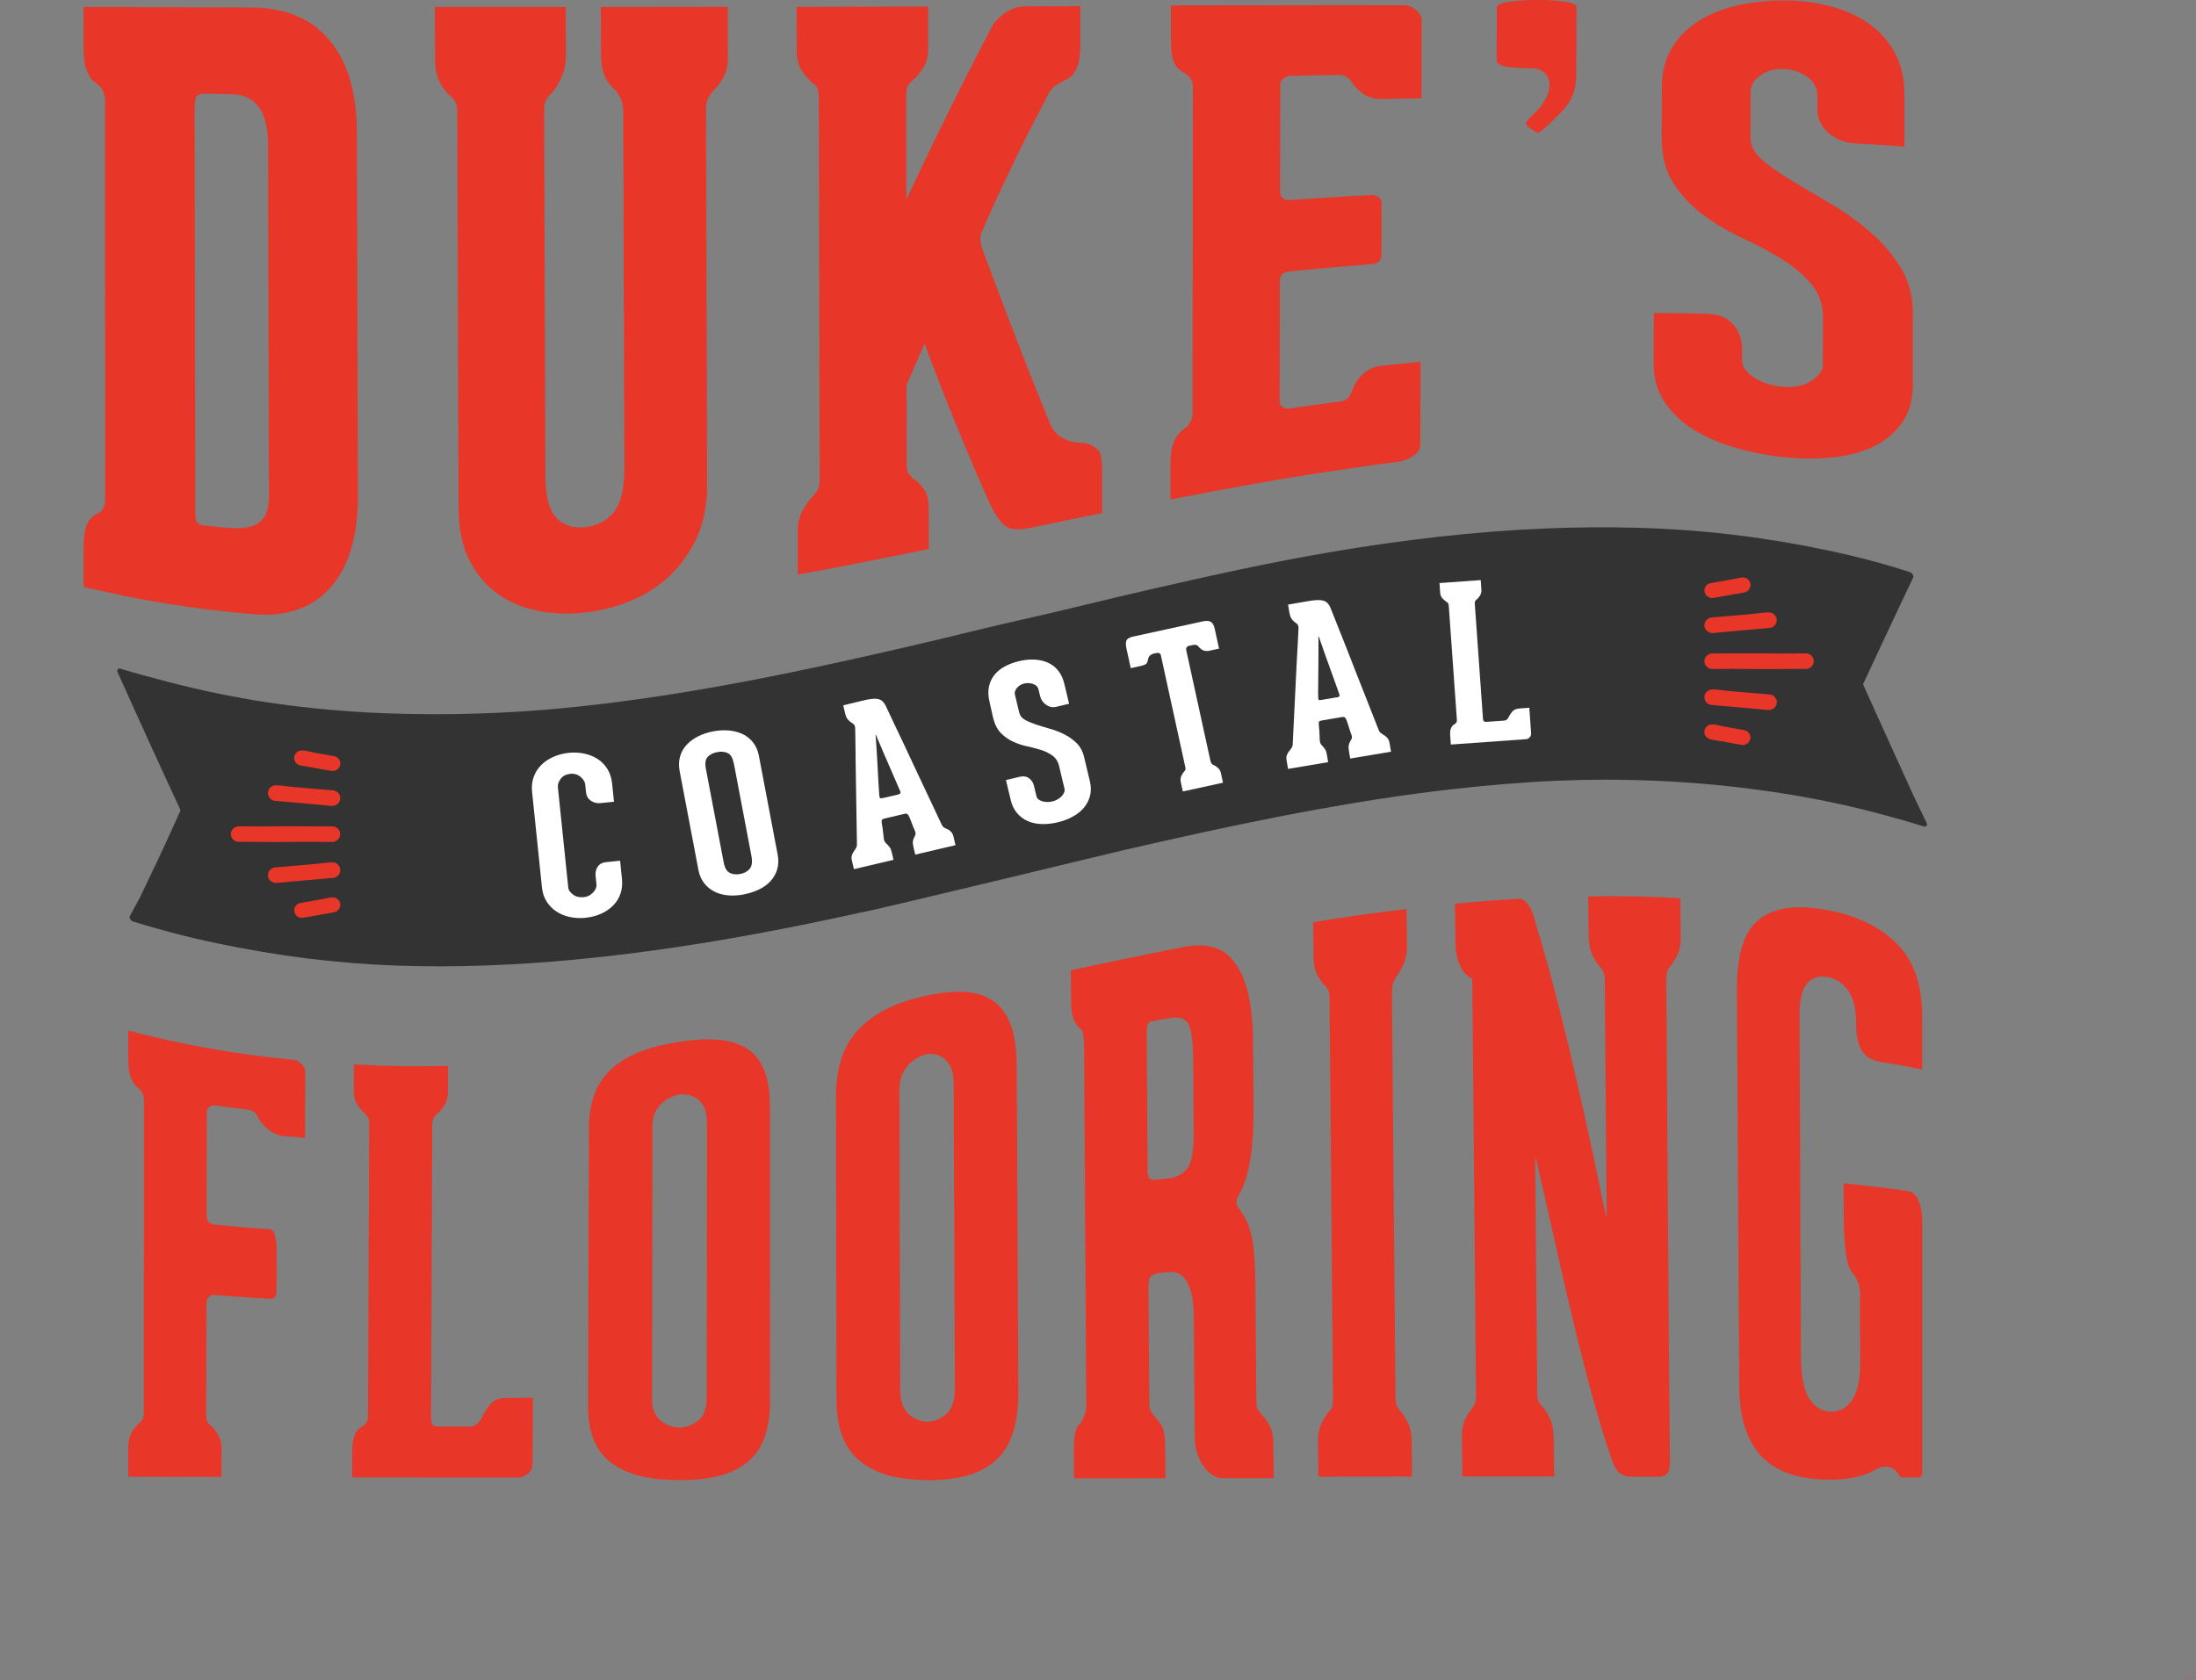 <?xml version="1.0" encoding="UTF-8"?><svg id="b" xmlns="http://www.w3.org/2000/svg" viewBox="0 0 445.09 340.59"><rect x="0" y="0" width="445.09" height="340.59" fill="#808080" stroke="none"/><defs><style>.d{fill:#fff;}.e{fill:#e83628;}.f{fill:#333;}.g{fill:#d83c33;}</style></defs><g id="c"><g><path class="e" d="M3.41,310.72c.83,7.47,1.53,14.95,2.06,22.44h0c-.53-7.49-1.23-14.97-2.06-22.44Z"/><path class="e" d="M1.07,292.07c-.34-2.48-.7-4.97-1.07-7.45,.37,2.48,.72,4.96,1.07,7.45Z"/><path class="e" d="M2.98,306.99c-.29-2.49-.6-4.98-.92-7.46,.32,2.49,.63,4.98,.92,7.46Z"/><path class="g" d="M444.82,340.04c-.54,0-1.12,.2-1.71,.55,.64-.29,1.3-.47,1.99-.51-.09-.01-.18-.04-.27-.04h0Z"/></g><g><g><path class="f" d="M389.93,167.55c-3.23-1.02-7.2-2.1-7.66-2.22-3.06-.84-6.12-1.6-9.18-2.28-6.06-1.32-12.11-2.36-18.15-3.12-13.24-1.7-26.43-2.21-39.48-1.65-7.11,.31-14.21,.93-21.29,1.73-9.15,1.04-18.31,2.46-27.47,4.13-5.27,.96-10.53,2-15.8,3.09-9.14,1.89-23.26,5.12-23.26,5.14,0-.04-49.82,12.08-53.5,12.69-13.77,3.04-27.57,5.67-41.41,7.58-5.34,.73-10.69,1.37-16.05,1.88-12.08,1.15-24.2,1.66-36.36,1.23-6.09-.22-12.19-.72-18.31-1.48-6.05-.76-12.12-1.8-18.2-3.08-3.06-.64-6.12-1.36-9.18-2.17-.46-.12-4.43-1.2-7.66-2.21-.49-.15-.84-.74-.65-1.09,.92-1.7,2-3.69,2.07-3.84,.26-.54,.52-1.09,.78-1.63,2.03-4.22,4.05-8.48,6.01-12.83,.26-.58,.52-1.16,.78-1.74,.19-.41,.37-.82,.56-1.24,.06-.14,.08-.18,0-.35-.87-1.87-1.74-3.75-2.61-5.64-1.31-2.84-2.61-5.69-3.92-8.55-.77-1.69-4.1-9.03-6.15-13.62-.22-.5,.1-.87,.6-.71,2.98,.91,6.54,1.86,6.99,1.97,1.69,.46,3.38,.9,5.06,1.31,3.38,.84,6.76,1.59,10.13,2.24,3.06,.58,6.11,1.1,9.17,1.53,7.2,1.02,14.39,1.65,21.55,1.95,3.36,.14,6.72,.21,10.07,.22,8.63,.02,17.25-.35,25.84-1.15,5.52-.51,11.06-1.18,16.59-1.96,12.23-1.72,24.4-4.04,36.53-6.64,7.78-1.67,15.54-3.44,23.26-5.27,5.96-1.41,11.92-2.91,17.88-4.24,8.3-1.85,16.75-4.02,24.99-5.9,12.4-2.84,24.74-5.59,37.15-7.7,14.62-2.49,29.28-4.22,44.01-4.81,5.98-.24,11.97-.29,17.97-.13,8.34,.23,16.7,.9,25.1,2.14,6.06,.89,12.16,2.02,18.28,3.47,1.69,.4,3.37,.83,5.06,1.28,.45,.12,4.01,1.12,6.99,2.09,.5,.16,.87,.75,.7,1.12-1.64,3.42-4.28,9.06-4.9,10.37-1.04,2.21-2.08,4.44-3.12,6.67-.69,1.48-1.39,2.97-2.08,4.46-.06,.14-.04,.19,.04,.36,.24,.52,.47,1.04,.71,1.56,.33,.73,.66,1.47,.99,2.2,2.47,5.52,5.01,11.07,7.56,16.66,.33,.72,.65,1.45,.98,2.17,.09,.2,1.41,2.92,2.54,5.29,.23,.49-.06,.87-.55,.72,0,0,0,0,0,0Z"/><g><path class="d" d="M118.72,186.06c-1.11,.12-2.18,.06-3.2-.15-1.02-.22-1.94-.59-2.73-1.11-.8-.52-1.46-1.19-1.99-2.02-.53-.83-.85-1.79-.96-2.9l-2-19.38c-.11-1.11,0-2.12,.35-3.04,.34-.92,.85-1.71,1.53-2.39,.67-.67,1.49-1.22,2.45-1.64,.96-.42,1.99-.69,3.1-.81,1.11-.11,2.17-.06,3.18,.16,1.01,.22,1.91,.59,2.71,1.11,.8,.52,1.45,1.2,1.96,2.03,.51,.83,.82,1.8,.94,2.9l.38,3.71-2.7,.28c-.75,.08-1.41-.08-1.99-.48-.57-.4-.89-.94-.97-1.64l-.17-1.66c-.06-.55-.38-1.07-.96-1.55-.58-.48-1.28-.69-2.09-.6-.84,.09-1.48,.42-1.92,1.01-.44,.59-.63,1.16-.57,1.71l2.11,20.39c.05,.47,.37,.92,.96,1.36,.59,.44,1.31,.62,2.15,.53,.42-.04,.8-.16,1.13-.34,.33-.18,.61-.4,.84-.66s.4-.53,.51-.8c.11-.28,.15-.55,.12-.81l-.18-1.75c-.07-.67,.07-1.27,.43-1.81,.35-.54,.92-.85,1.7-.93l2.84-.29,.38,3.71c.11,1.11,0,2.12-.32,3.03-.33,.92-.83,1.71-1.51,2.38-.68,.67-1.48,1.22-2.43,1.64-.94,.42-1.97,.69-3.08,.8Z"/><path class="d" d="M150.81,181.32c-1.1,.21-2.15,.28-3.17,.2-1.01-.08-1.94-.32-2.77-.73-.83-.41-1.54-.98-2.13-1.72-.59-.74-.98-1.65-1.19-2.75l-3.8-20.01c-.21-1.09-.17-2.09,.1-2.99,.27-.9,.72-1.69,1.35-2.36,.63-.67,1.39-1.23,2.31-1.69,.91-.45,1.92-.79,3.02-1,1.1-.21,2.16-.27,3.19-.18,1.03,.09,1.96,.33,2.79,.72,.83,.4,1.53,.96,2.12,1.7,.59,.74,.98,1.65,1.19,2.74l3.8,20.01c.21,1.09,.17,2.09-.1,2.99-.27,.9-.72,1.69-1.35,2.38-.62,.68-1.4,1.25-2.33,1.69-.93,.45-1.94,.77-3.04,.98Zm-2.09-26.54c-.21-1.12-.62-1.83-1.23-2.11-.61-.29-1.33-.35-2.16-.19-.8,.15-1.43,.47-1.89,.96-.46,.49-.58,1.29-.37,2.42l3.61,18.97c.21,1.12,.63,1.83,1.24,2.13,.61,.3,1.32,.37,2.12,.22,.83-.16,1.47-.51,1.92-1.06,.45-.55,.56-1.4,.35-2.55l-3.57-18.8Z"/><path class="d" d="M191.8,167.99c.27,.09,.55,.26,.85,.52,.29,.26,.5,.63,.61,1.12l.4,1.71-8.16,1.92-.36-1.54c-.11-.48-.15-.87-.11-1.15,.04-.28,.11-.51,.21-.7,.1-.19,.18-.37,.26-.56,.08-.18,.09-.4,.03-.66-.33-.73-.58-1.35-.76-1.85-.18-.5-.33-.89-.46-1.17-.13-.29-.26-.48-.39-.58-.13-.1-.3-.13-.51-.08l-.35,.08-3.7,.87c-.26,.06-.45,.14-.55,.22-.1,.08-.14,.26-.11,.52,0,.15,.04,.41,.11,.78,.07,.37,.13,.77,.16,1.18,.05,.47,.11,.98,.18,1.54,.07,.31,.18,.54,.32,.67,.14,.13,.28,.27,.42,.42,.14,.15,.29,.32,.45,.53,.16,.2,.29,.53,.4,.99l.36,1.54-8.03,1.89-.4-1.71c-.1-.43-.11-.78-.02-1.06,.09-.28,.2-.52,.34-.73,.14-.21,.28-.43,.43-.64,.15-.22,.24-.46,.27-.74l-.19-11.86c-.04-1.46-.06-2.91-.07-4.33,0-1.43-.02-2.7-.04-3.82s-.03-2.04-.04-2.74c-.01-.7-.02-1.07-.03-1.1l-.05-.21c-.05-.23-.16-.4-.33-.51-.17-.11-.35-.24-.56-.39-.21-.15-.41-.35-.61-.6s-.37-.66-.5-1.23l-.36-1.54c1.56-.37,2.83-.67,3.81-.92,.98-.25,1.78-.38,2.39-.41,.61-.02,1.09,.07,1.44,.27,.34,.21,.65,.56,.93,1.07,.06,.11,.26,.53,.6,1.28,.35,.75,.79,1.69,1.34,2.84,.55,1.15,1.17,2.45,1.85,3.89,.68,1.45,1.37,2.92,2.06,4.41,1.63,3.49,3.49,7.44,5.58,11.85,.11,.21,.24,.37,.39,.47,.15,.1,.31,.19,.48,.27Zm-9.69-6.96c.38-.09,.51-.28,.37-.58l-2.45-5.65c-.32-.71-.63-1.4-.91-2.08-.29-.69-.55-1.3-.78-1.85-.24-.54-.43-.99-.57-1.33-.14-.34-.22-.53-.22-.56l-.09,.02s.03,.33,.07,.91c.04,.58,.09,1.31,.15,2.2,.05,.89,.11,1.86,.17,2.91,.06,1.05,.12,2.04,.16,2.96,.05,.92,.09,1.71,.14,2.36,.04,.65,.08,1.02,.1,1.11,.02,.21,.07,.33,.16,.37,.09,.04,.29,.02,.62-.05l1.46-.34,1.63-.38Z"/><path class="d" d="M206.62,144.57c.14,.57,.52,1.03,1.14,1.37,.63,.35,1.38,.66,2.25,.95,.88,.29,1.83,.58,2.86,.87,1.03,.3,2.01,.68,2.93,1.15,.92,.47,1.74,1.07,2.45,1.78,.71,.72,1.21,1.64,1.48,2.78l1.17,4.91c.26,1.08,.26,2.08,.02,3-.25,.92-.68,1.73-1.28,2.43-.61,.7-1.37,1.3-2.28,1.78-.91,.49-1.91,.86-2.99,1.12-1.09,.26-2.15,.38-3.18,.35-1.03-.02-1.97-.21-2.81-.57-.85-.35-1.58-.89-2.2-1.6-.62-.71-1.06-1.6-1.32-2.69l-.97-4.06,2.73-.65c.79-.19,1.44-.1,1.95,.28,.51,.38,.84,.89,1,1.54l.51,2.13c.11,.46,.49,.79,1.14,.99,.65,.2,1.36,.22,2.13,.03,.38-.09,.74-.24,1.06-.43,.33-.2,.6-.42,.82-.67,.22-.25,.38-.5,.47-.74,.1-.25,.12-.47,.07-.67l-1.1-4.61c-.22-.94-.67-1.65-1.33-2.14-.66-.49-1.44-.88-2.33-1.16-.89-.28-1.84-.53-2.83-.74-1-.21-1.96-.53-2.88-.96-.92-.43-1.75-1.01-2.47-1.76s-1.24-1.79-1.56-3.13l-.71-3.17c-.27-1.14-.31-2.16-.12-3.06,.19-.9,.56-1.7,1.11-2.39,.55-.69,1.25-1.26,2.1-1.72,.85-.46,1.82-.82,2.91-1.08,1.09-.26,2.13-.36,3.12-.31,.99,.05,1.89,.26,2.71,.62,.82,.36,1.51,.9,2.09,1.62,.58,.72,.99,1.62,1.25,2.7l.96,4.01-2.6,.62c-.74,.18-1.42,.04-2.06-.41-.64-.45-1.03-1.02-1.2-1.7l-.32-1.32c-.14-.6-.52-1-1.12-1.2-.61-.2-1.2-.23-1.79-.09-.62,.15-1.11,.45-1.49,.9-.37,.45-.51,.89-.41,1.32l.9,3.76Z"/><path class="d" d="M245.41,126.06c.37,.22,.64,.7,.8,1.44l.41,1.89,.46,2.1-1.95,.43c-.86,.19-1.58-.07-2.17-.79-.21-.25-.42-.39-.64-.4-.22-.01-.4,0-.55,.03l-.84,.18c-.18,.04-.32,.14-.42,.29-.1,.16-.13,.35-.08,.58l4.92,22.51c.09,.28,.19,.47,.29,.57,.1,.1,.23,.18,.4,.23,.27,.12,.56,.31,.85,.58,.29,.27,.49,.64,.59,1.13l.4,1.84-8.14,1.78-.4-1.84c-.11-.48-.08-.91,.09-1.28,.17-.37,.35-.66,.55-.88,.13-.12,.22-.24,.27-.37,.05-.13,.04-.34-.02-.62l-4.94-22.6c-.05-.23-.16-.38-.33-.44-.17-.07-.33-.09-.48-.05l-.75,.16c-.12,.03-.29,.12-.52,.27-.23,.16-.38,.36-.45,.61-.09,.44-.19,.78-.31,1.01-.12,.24-.55,.43-1.28,.6l-1.99,.43-.51-2.36-.37-1.67c-.14-.66-.14-1.17,0-1.55,.15-.38,.61-.65,1.37-.82l14.12-3.08c.71-.15,1.25-.12,1.62,.1Z"/><path class="d" d="M280.29,148.92c.26,.11,.53,.3,.81,.58,.28,.28,.46,.67,.54,1.16l.29,1.73-8.27,1.39-.26-1.56c-.08-.49-.09-.87-.03-1.15,.06-.28,.15-.51,.25-.69,.11-.18,.21-.36,.3-.54s.12-.4,.07-.66c-.28-.75-.49-1.39-.64-1.9-.15-.51-.28-.91-.39-1.2-.11-.29-.23-.5-.35-.61-.13-.11-.3-.15-.5-.12l-.36,.06-3.75,.63c-.27,.05-.46,.11-.57,.19-.11,.08-.16,.25-.14,.51,0,.15,.02,.41,.06,.79,.05,.38,.08,.77,.08,1.19,.02,.47,.04,.99,.08,1.54,.05,.32,.15,.55,.28,.69,.13,.14,.26,.29,.4,.44,.13,.16,.27,.34,.41,.55,.14,.21,.25,.55,.33,1.01l.26,1.56-8.13,1.37-.29-1.73c-.07-.43-.06-.78,.05-1.06,.11-.27,.24-.51,.39-.71,.15-.2,.31-.41,.47-.61,.16-.2,.27-.45,.32-.72l.58-11.85c.06-1.46,.13-2.91,.21-4.33,.08-1.42,.15-2.7,.21-3.82,.06-1.12,.1-2.03,.14-2.74,.04-.7,.05-1.07,.05-1.1l-.04-.22c-.04-.23-.14-.41-.3-.53-.16-.12-.33-.26-.53-.42-.2-.16-.38-.37-.57-.64-.18-.27-.32-.69-.42-1.27l-.26-1.56c1.58-.26,2.87-.49,3.86-.67,.99-.18,1.8-.26,2.42-.25,.61,.02,1.09,.14,1.42,.36,.33,.23,.61,.6,.86,1.12,.05,.11,.22,.55,.52,1.31,.3,.77,.68,1.74,1.16,2.92,.47,1.18,1,2.52,1.59,4,.59,1.49,1.18,3,1.77,4.53,1.4,3.59,3,7.66,4.8,12.19,.1,.22,.22,.39,.36,.5s.3,.21,.46,.3Zm-9.22-7.57c.39-.07,.52-.25,.41-.56l-2.08-5.79c-.27-.73-.53-1.44-.77-2.14-.24-.7-.46-1.33-.66-1.89-.2-.56-.36-1.01-.48-1.36-.12-.35-.18-.54-.19-.57h-.09s0,.35,.02,.93c0,.58,0,1.31,0,2.2,0,.89,0,1.86-.02,2.92,0,1.05-.02,2.04-.03,2.96-.01,.92-.02,1.71-.02,2.36,0,.65,.01,1.02,.02,1.11,0,.21,.05,.33,.13,.38,.08,.04,.29,.04,.62-.02l1.47-.25,1.65-.28Z"/><path class="d" d="M309.96,143.47l.37,5.16c.02,.35-.08,.64-.3,.86s-.46,.34-.7,.36l-15.27,1.09-.13-1.84c-.05-.64,.01-1.14,.17-1.49,.16-.35,.38-.61,.67-.77,.15-.07,.27-.18,.38-.33,.11-.16,.16-.33,.14-.54l-1.65-23.16c-.02-.26-.08-.45-.18-.56-.1-.11-.21-.21-.34-.28-.25-.16-.51-.39-.78-.69s-.41-.7-.45-1.2l-.13-1.88,8.36-.6,.13,1.88c.04,.5-.06,.91-.27,1.25-.22,.34-.44,.6-.67,.8-.15,.1-.25,.21-.32,.33-.07,.12-.09,.33-.07,.62l1.66,23.29c.03,.41,.25,.6,.68,.57l3.57-.25c.42-.03,.72-.24,.91-.64,.13-.3,.36-.67,.69-1.1,.33-.43,.83-.67,1.49-.72l2.03-.15Z"/></g></g><path class="e" d="M347.01,121.24c-.74,0-1.39-.52-1.53-1.25-.02-.09-.03-.19-.03-.28,0-.73,.55-1.37,1.31-1.5,.38-.07,.72-.13,.97-.17,1.51-.25,2.92-.52,3.3-.59,.65-.13,1.29-.25,1.94-.37,.09-.02,.19-.02,.28-.02,.74,0,1.39,.53,1.53,1.26,.02,.09,.03,.19,.03,.28,0,.73-.55,1.38-1.32,1.52-.12,.02-.24,.04-.36,.06-1.63,.29-3.27,.59-4.91,.87-.3,.05-.61,.11-.92,.16-.1,.02-.19,.03-.28,.03h0Zm-1.56,5.51c0-.8,.62-1.49,1.46-1.57,.32-.03,.64-.06,.95-.08,.11-.01,3.26-.29,4.4-.38,1.57-.12,3.05-.27,3.44-.31,.93-.1,1.87-.26,2.8-.26s1.61,.7,1.61,1.59c0,.79-.6,1.48-1.42,1.56-.37,.03-.74,.07-1.11,.1-1.7,.15-3.41,.3-5.11,.45-1.74,.14-3.47,.32-5.21,.48-.95,.09-1.81-.62-1.81-1.57Zm13.89,8.89c-.16,0-3.69-.01-4.06-.01-1.88,0-3.76-.06-5.64-.02-.84,.02-1.69,.02-2.53,.02-.91,0-1.66-.7-1.66-1.58s.75-1.58,1.66-1.58h.95c1.86,0,3.73-.02,5.59-.02,1.32,0,2.64,0,3.95,0,1.92,0,3.83,.07,5.75,.02,.88-.02,1.76-.02,2.64-.02s1.63,.71,1.63,1.58-.7,1.58-1.59,1.58h-1.11c-1.86,0-3.73,.02-5.59,.02h0Zm-6.39,15.36c-.3-.06-.61-.11-.92-.16-1.64-.28-3.27-.57-4.91-.87-.12-.02-.24-.04-.36-.06-.77-.14-1.32-.79-1.32-1.52,0-.87,.72-1.54,1.55-1.54,.74,0,1.48,.24,2.22,.39,.37,.08,1.79,.34,3.3,.59,.24,.04,.58,.1,.96,.17,.76,.13,1.31,.78,1.31,1.5,0,.97-.9,1.67-1.84,1.5h0Zm5.36-7.06c-1.74-.16-3.47-.34-5.21-.48-1.7-.14-3.41-.29-5.11-.45l-1.11-.1c-.83-.08-1.42-.77-1.42-1.56,0-.89,.74-1.59,1.62-1.59,.93,0,1.87,.16,2.8,.26,.39,.04,1.87,.19,3.44,.31,1.14,.09,4.29,.37,4.4,.38,.32,.03,.64,.06,.95,.08,.84,.08,1.46,.77,1.46,1.57,0,.95-.85,1.66-1.81,1.57h0Z"/><path class="e" d="M55.08,170.69c-1.86,0-3.73-.02-5.59-.02h-1.11c-.89,0-1.59-.72-1.59-1.58s.73-1.58,1.63-1.58,1.76,0,2.64,.02c1.57,.04,3.14-.02,4.71-.02,1.67,0,3.33,0,4.99,0,1.86,0,3.73,.02,5.59,.02h.95c.91,0,1.66,.7,1.66,1.58s-.75,1.58-1.66,1.58c-.84,0-1.69,0-2.53-.02-1.88-.04-3.76,.02-5.64,.02-.37,0-3.9,.01-4.06,.01h0Zm12.08-7.31c-1.74-.16-3.47-.34-5.21-.48-1.7-.14-3.41-.29-5.11-.45-.37-.03-.74-.07-1.11-.1-.83-.08-1.42-.77-1.42-1.56,0-.89,.73-1.59,1.61-1.59,.93,0,1.87,.16,2.8,.26,.39,.04,1.87,.19,3.44,.31,1.13,.09,4.28,.37,4.4,.38,.32,.03,.63,.05,.95,.08,.84,.08,1.46,.77,1.46,1.57,0,.95-.85,1.66-1.81,1.57h0Zm-11.05,15.61c-.96,.09-1.81-.62-1.81-1.57,0-.8,.62-1.49,1.46-1.57,.32-.03,.63-.06,.95-.08,.11-.01,3.26-.29,4.4-.38,1.57-.12,3.05-.27,3.44-.31,.93-.1,1.87-.26,2.8-.26s1.62,.7,1.62,1.59c0,.79-.6,1.49-1.42,1.56l-1.11,.1c-1.7,.15-3.41,.3-5.11,.45-1.74,.14-3.48,.32-5.21,.48h0Zm11.02-22.71c-.3-.06-.61-.11-.92-.16-1.64-.28-3.27-.57-4.91-.87-.12-.02-.24-.04-.36-.06-.77-.14-1.32-.78-1.32-1.52,0-.87,.72-1.54,1.55-1.54,.74,0,1.48,.24,2.22,.39,.37,.08,1.79,.34,3.3,.59,.24,.04,.58,.1,.97,.17,.77,.13,1.31,.78,1.31,1.5,0,.97-.9,1.67-1.84,1.5h0Zm-5.94,29.8c-.74,0-1.39-.52-1.53-1.25-.02-.09-.03-.19-.03-.28,0-.73,.54-1.37,1.31-1.5,.38-.07,.72-.13,.96-.17,1.51-.25,2.93-.52,3.3-.59,.65-.13,1.29-.25,1.94-.37,.09-.02,.19-.02,.28-.02,.74,0,1.38,.53,1.52,1.26,.02,.09,.03,.19,.03,.28,0,.73-.55,1.38-1.32,1.52-.12,.02-.24,.04-.36,.06-1.63,.29-3.27,.59-4.91,.87-.31,.05-.61,.11-.92,.16-.1,.02-.19,.03-.28,.03h0Z"/></g><g><path class="e" d="M50.71,1.52c6.83,.02,12.14,2.02,15.91,6.43,3.78,4.41,5.68,10.61,5.71,18.94,.08,24.5,.15,49,.22,73.5,.03,8.31-1.84,14.48-5.6,18.73-3.76,4.26-9.08,6.01-15.95,5.37-11.34-.96-23-2.82-34.05-5.52v-8.08c0-2.06,.24-3.64,.73-4.68,.49-1.03,1.22-1.7,2.05-2.06,1.04-.44,1.59-1.48,1.59-2.92-.01-26.89-.02-53.79-.03-80.68,0-1.65-.57-2.85-1.71-3.6-1.76-1.18-2.63-3.53-2.63-6.85V1.41c11.25,.05,22.5,.09,33.76,.11Zm3.62,28.08c0-3.69-.65-6.31-1.93-7.96-1.27-1.64-3.01-2.47-5.2-2.53-2.37-.06-3.55-.09-5.92-.15-.97,.08-1.51,.43-1.64,1.06-.13,.63-.19,1.27-.19,1.91,.05,27.4,.09,54.8,.14,82.21,0,.53,.07,1.01,.2,1.44,.13,.44,.55,.74,1.26,.92,2.11,.23,3.17,.33,5.29,.52,2.82,.25,4.89-.13,6.2-1.11,1.32-.98,1.97-2.71,1.97-5.24-.06-23.69-.11-47.38-.17-71.07Z"/><path class="e" d="M147.5,1.38c.01,4,.02,6.08,.03,10.35,0,1.68-.34,3.09-1.04,4.22-.7,1.13-1.39,2.01-2.09,2.64-.35,.42-.63,.84-.85,1.25-.22,.42-.37,1.09-.45,2.03,.07,25.51,.14,51.01,.22,76.52,.01,3.97-.68,7.45-2.06,10.5-1.39,3.05-3.21,5.63-5.48,7.79-2.26,2.16-4.88,3.84-7.84,5.08-2.97,1.24-6.07,2.04-9.3,2.41-3.23,.37-6.39,.27-9.45-.31-3.07-.58-5.81-1.7-8.22-3.4-2.41-1.7-4.35-3.96-5.81-6.83-1.46-2.87-2.19-6.35-2.21-10.5-.09-26.77-.18-53.55-.27-80.32,0-.98-.14-1.71-.4-2.2-.26-.48-.62-.89-1.05-1.21-.7-.53-1.38-1.42-2.05-2.64-.66-1.22-1-2.82-1-4.78-.02-4.39-.02-6.52-.04-10.57,10.61,0,15.92,0,26.53,0,.02,3.76,.02,5.71,.04,9.73,0,1.73-.34,3.33-1.03,4.8-.7,1.47-1.39,2.53-2.09,3.18-.44,.43-.76,.86-.98,1.29-.22,.43-.32,1.13-.32,2.1,.08,24.59,.16,49.18,.25,73.77,.01,4.3,.75,7.17,2.2,8.69,1.45,1.52,3.4,2.15,5.85,1.9,2.45-.25,4.39-1.27,5.83-3.06,1.44-1.79,2.15-4.75,2.13-8.99-.08-24.13-.15-48.26-.23-72.4,0-.96-.2-1.83-.6-2.61-.4-.78-.82-1.43-1.25-1.79-.63-.52-1.32-1.34-1.85-2.47-.53-1.13-.8-2.67-.8-4.59-.01-3.94-.02-5.85-.04-9.54,10.3,0,15.44-.01,25.74-.03Z"/><path class="e" d="M220.23,89.91c.96,.28,1.72,.7,2.29,1.27,.57,.56,.85,1.87,.85,3.88,0,3.67,0,5.47,0,8.96-1.67,.34-2.51,.51-4.18,.85-3.55,.73-5.33,1.1-8.88,1.84-.57,.12-.86,.18-1.44,.3-2.18,.45-3.79,.39-4.83-.22-1.04-.6-2.18-2.12-3.4-4.66-4.79-10.63-9.15-21.53-13.25-32.44-1.46,3.32-2.19,4.99-3.65,8.32,.01,6.54,.01,9.77,.02,16.02,0,.97,.13,1.63,.4,1.97,.26,.34,.57,.67,.92,.99,.7,.45,1.4,1.14,2.1,2.05,.7,.91,1.05,2.16,1.05,3.73,0,3.49,0,5.2,.01,8.52-.37,.07-.55,.11-.91,.19-10.24,2.09-15.36,3.12-25.61,5.01,0-2.89-.01-4.38-.02-7.41,0-.57,0-.86,0-1.44,0-1.64,.34-3.06,1.04-4.26,.69-1.2,1.39-2.16,2.09-2.86,.43-.47,.76-.92,.98-1.35,.22-.43,.32-1.15,.32-2.15,0-1.98,0-2.99-.01-5.01-.05-23.99-.1-47.97-.16-71.96,0-1.1-.11-1.85-.33-2.24-.22-.39-.55-.73-.99-1.02-.7-.58-1.4-1.41-2.11-2.47-.7-1.07-1.06-2.43-1.06-4.07,0-.58,0-.87,0-1.44,0-2.98-.01-4.45-.02-7.29,0-.05,0-.08,0-.14,10.66-.02,16-.03,26.66-.05,0,3.32,0,5.03,.01,8.53,0,1.58-.35,2.89-1.04,3.95-.7,1.06-1.4,1.89-2.1,2.48-.35,.3-.65,.64-.92,1.03-.26,.39-.39,1.12-.39,2.19,.01,8.12,.02,12.38,.03,20.95,5.65-12.06,11.45-23.86,17.67-35.64,.52-.62,1.09-1.2,1.71-1.72,.52-.44,1.18-.85,1.97-1.24,.79-.39,1.71-.58,2.76-.58,4.47,0,6.7-.01,11.16-.02,0,3.17,0,4.8,0,8.11,0,3.6-.96,5.89-2.89,6.77-.79,.39-1.51,.79-2.17,1.23-.66,.43-1.12,.98-1.38,1.63-.18,.38-.9,1.74-2.16,4.14-1.27,2.41-2.67,5.17-4.19,8.31-1.53,3.14-2.99,6.25-4.39,9.28-1.4,3.04-2.35,5.21-2.88,6.46-.18,.52-.24,.98-.2,1.38,.04,.4,.15,.99,.33,1.78,4.5,11.97,8.98,23.95,13.89,35.76,.44,.95,.98,1.66,1.63,2.15,.65,.48,1.33,.84,2.03,1.08,.7,.24,1.37,.37,2.03,.39,.65,.02,1.2,.08,1.63,.18Z"/><path class="e" d="M260.08,15.97c-.39,.39-.59,.8-.59,1.22-.02,8.44-.03,12.83-.05,21.64,0,.62,.19,1.07,.59,1.35,.39,.28,.85,.41,1.38,.37,6.61-.45,9.91-.65,16.52-1.02,.44-.02,.9,.1,1.38,.37,.48,.27,.72,.75,.72,1.43-.01,4.1-.02,6.16-.03,10.26,0,1.2-.66,1.85-1.97,1.95-6.66,.53-9.99,.83-16.65,1.47-1.31,.13-1.97,.77-1.97,1.92-.02,9.95-.03,14.92-.05,24.42,0,.51,.22,.9,.65,1.17,.43,.27,.91,.37,1.44,.29,4.19-.61,6.28-.91,10.47-1.46,.79-.1,1.4-.59,1.84-1.48,.18-.43,.4-.96,.66-1.57,.26-.61,.64-1.2,1.12-1.75,.48-.56,1.07-1.06,1.77-1.52,.7-.45,1.53-.74,2.49-.84,3.25-.36,4.87-.53,8.13-.85-.02,6.89-.03,10.29-.06,16.82,0,.86-.49,1.61-1.45,2.26-.96,.66-1.92,1.05-2.88,1.17-3.41,.44-5.11,.67-8.51,1.16-11.99,1.73-17.98,2.78-29.95,5.01-3.14,.59-4.71,.89-7.84,1.5,0-2.93,0-4.43,0-7.48,0-1.87,.27-3.36,.79-4.44,.52-1.08,1.26-1.91,2.1-2.5,1.04-.73,1.57-1.78,1.57-3,.03-22.01,.06-44.02,.09-66.03,0-1.4-.58-2.41-1.7-2.96-.85-.42-1.55-1.07-2.03-1.97-.48-.9-.72-2.21-.72-3.91,0-3.21,0-4.79,0-7.87,15.67-.03,31.34-.05,47.02-.06,1.05,0,1.95,.34,2.69,1.04,.74,.69,1.11,1.35,1.11,1.98-.02,6.16-.03,9.36-.05,15.85-3.1,.06-4.65,.1-7.74,.17-1.75,.04-3.15-.34-4.2-1.15-1.05-.8-1.79-1.59-2.22-2.31-.59-.98-1.53-1.46-2.75-1.43-3.94,.08-5.91,.12-9.84,.2-.44,0-.85,.21-1.25,.6Z"/><path class="e" d="M319.53,1.48c-.02,4.21-.02,6.35-.04,10.69,0,.89,0,1.34,0,2.24,0,1.34-.1,2.47-.28,3.38-.18,.91-.51,1.79-.99,2.63-.48,.84-1.15,1.68-1.98,2.53-.84,.85-1.91,1.88-3.23,3.11-.7,.66-1.21,.92-1.51,.81-.31-.12-.72-.4-1.24-.77-.67-.48-1.03-.86-.98-1.14,.05-.28,.51-.84,1.38-1.65,1.32-1.22,2.24-2.41,2.77-3.58,.53-1.16,.73-2.18,.6-3.05-.13-.87-.52-1.56-1.17-2.08-.65-.51-1.51-.77-2.56-.76-2.02,0-3.68-.1-4.99-.33-1.31-.23-1.97-.66-1.97-1.29,.02-4.32,.02-6.45,.04-10.62,0-.61,.88-1.03,2.63-1.26,1.75-.23,3.63-.34,5.65-.34s3.83,.11,5.45,.34c1.62,.23,2.43,.61,2.43,1.14Z"/><path class="e" d="M354.79,27.95c0,1.61,.8,3.11,2.42,4.5,1.62,1.39,3.66,2.81,6.11,4.27,2.45,1.46,5.08,3.02,7.9,4.68,2.81,1.66,5.45,3.56,7.9,5.69,2.46,2.13,4.51,4.54,6.13,7.2,1.63,2.66,2.44,5.71,2.44,9.08v14.55c0,3.21-.77,5.87-2.32,7.98-1.55,2.11-3.56,3.7-6.03,4.81-2.47,1.11-5.28,1.78-8.41,2.06-3.13,.28-6.33,.24-9.59-.11-3.26-.35-6.47-.98-9.63-1.9-3.16-.92-5.98-2.12-8.43-3.64-2.45-1.52-4.42-3.39-5.91-5.63-1.48-2.25-2.22-4.86-2.21-7.87,.01-4.04,.02-6.08,.04-10.16,4.31,0,6.47,.04,10.79,.16,2.37,.07,4.15,.8,5.33,2.18,1.18,1.38,1.77,3,1.77,4.84,0,.96,0,1.44,0,2.4,0,1.28,.8,2.44,2.43,3.5,1.62,1.06,3.58,1.68,5.87,1.87,2.29,.19,4.2-.2,5.75-1.22,1.54-1.02,2.32-2.1,2.32-3.24,0-3.82,0-5.73,.02-9.56,0-2.7-.81-5.01-2.43-6.89-1.62-1.88-3.64-3.57-6.05-5.05-2.41-1.48-5.05-2.88-7.89-4.21-2.85-1.32-5.48-2.87-7.88-4.66-2.41-1.79-4.42-3.92-6.03-6.4-1.61-2.48-2.41-5.61-2.4-9.37,.01-4.04,.02-6.05,.03-10.05,.01-3.17,.7-5.86,2.06-8.08,1.37-2.22,3.19-4.04,5.47-5.47,2.28-1.43,4.91-2.47,7.89-3.13,2.98-.66,6.09-1,9.33-.99,3.24,0,6.35,.38,9.32,1.15,2.97,.78,5.58,1.93,7.81,3.48,2.23,1.55,4.01,3.54,5.32,5.96,1.31,2.42,1.97,5.24,1.97,8.44,0,4.23,0,6.35,0,10.59-3.95-.28-5.93-.4-9.88-.63-2.2-.12-4.04-.84-5.53-2.14-1.49-1.3-2.23-2.92-2.23-4.87,0-1.03,0-1.54,0-2.56,0-1.71-.72-3.05-2.16-4.02-1.44-.97-3.04-1.47-4.8-1.51-1.84-.04-3.4,.41-4.67,1.34-1.27,.93-1.91,2-1.91,3.2-.01,3.75-.02,5.63-.03,9.4Z"/></g><g><path class="e" d="M61.05,215.67c.56,.49,.83,1.06,.83,1.76-.02,4.54-.04,7.29-.06,13.23-1.6-.11-2.4-.17-4-.3-1.3-.11-2.46-.59-3.48-1.44-1.02-.85-1.69-1.62-1.99-2.32-.19-.39-.42-.74-.7-1.06-.28-.32-.76-.52-1.44-.59-2.68-.31-4.03-.48-6.71-.86-.44-.06-.81,.05-1.12,.33-.31,.29-.47,.65-.47,1.1-.02,7.52-.03,11.86-.04,20.61,0,.79,.15,1.33,.46,1.62,.31,.29,.71,.47,1.21,.52,4.51,.45,6.76,.63,11.25,.95,.5,.03,.83,.57,1.02,1.62,.18,1.05,.27,1.88,.27,2.49-.01,3.28-.02,4.94-.03,8.22,0,1.22-.41,1.8-1.21,1.75-4.64-.26-6.96-.41-11.61-.78-.31-.02-.62,.13-.93,.45-.31,.33-.47,.8-.47,1.41-.02,9.46-.03,14.18-.05,22.22,0,.82,.09,1.37,.27,1.67,.18,.3,.43,.56,.74,.78,.49,.44,.97,1.06,1.43,1.84,.46,.78,.69,1.73,.69,2.84,0,2.46-.01,3.61-.02,5.68-7.55-.02-11.33-.03-18.89-.05v-6.08c0-1.17,.25-2.17,.74-2.96,.49-.78,.99-1.39,1.48-1.82,.25-.21,.45-.43,.6-.65,.15-.22,.26-.63,.33-1.24,.01-21.12,.02-42.25,.03-63.37,0-1.24-.41-2.09-1.12-2.63-.62-.47-1.12-1.21-1.5-2.1-.37-.89-.56-2.18-.56-3.77v-5.81c10.82,2.87,22.32,4.89,33.47,5.92,.5,.05,1.02,.31,1.58,.8Z"/><path class="e" d="M108.01,283.37c-.02,5.88-.03,8.6-.06,13.04,0,1.15-.35,1.92-1.03,2.41-.68,.49-1.27,.72-1.76,.72-.52,0-.78,0-1.3,0-10.83,0-21.66,0-32.49-.01,.01-1.96,.02-3.06,.03-5.44,0-1.36,.18-2.47,.53-3.24,.34-.76,.82-1.33,1.44-1.67,.31-.13,.59-.37,.84-.72,.25-.35,.37-.77,.38-1.27,.09-19.49,.15-38.99,.24-58.48,0-.26,0-.39,0-.65,0-.72-.07-1.21-.22-1.49-.15-.28-.38-.57-.69-.85-.49-.43-.98-1.03-1.48-1.78-.49-.75-.73-1.68-.73-2.74,.01-2.36,.02-3.46,.03-5.41,7.65,.39,11.46,.44,19.08,.3-.01,1.92-.02,3-.03,5.33,0,1.05-.26,1.96-.75,2.7-.5,.74-.99,1.32-1.49,1.74-.31,.28-.54,.56-.7,.84-.16,.28-.23,.77-.24,1.48-.09,19.74-.16,39.48-.25,59.23,0,1.21,.39,1.79,1.19,1.79,2.74,0,4.11,0,6.85,0,.43,0,.85-.17,1.25-.52,.4-.35,.7-.7,.88-1.06,.31-.71,.84-1.57,1.58-2.61,.74-1.04,1.79-1.58,3.15-1.59,2.29-.02,3.44-.03,5.73-.06Z"/><path class="e" d="M137.74,300.06c-5.74,0-10.27-.95-13.59-3.32-3.32-2.36-4.97-6.05-4.95-11.84,.06-18.69,.1-37.37,.16-56.06,.02-5.8,1.68-9.69,4.97-12.48,3.29-2.79,7.81-4.32,13.56-5.18,5.81-.86,10.29-.65,13.44,1.36,3.15,2,4.73,5.72,4.73,11.89,0,19.85,0,39.69,.01,59.54,0,6.14-1.6,10.11-4.81,12.62-3.21,2.51-7.72,3.47-13.52,3.47Zm5.54-72.43c0-1.43-.21-2.52-.64-3.3-.43-.78-.93-1.34-1.51-1.7-.58-.36-1.18-.59-1.79-.69-.61-.1-1.1-.12-1.47-.08-.37,.05-.86,.18-1.47,.4-.61,.22-1.23,.57-1.84,1.04-.61,.47-1.15,1.1-1.61,1.9-.46,.8-.69,1.84-.7,3.15-.04,18.41-.07,36.83-.1,55.24,0,1.16,.18,2.1,.55,2.84,.37,.74,.83,1.31,1.38,1.74,.55,.43,1.17,.74,1.85,.94,.68,.2,1.29,.3,1.85,.29,1.29-.02,2.53-.47,3.7-1.37,1.17-.9,1.76-2.48,1.76-4.85,.02-18.52,.03-37.03,.05-55.55Z"/><path class="e" d="M188.18,300.06c-5.74,0-10.28-1.06-13.62-3.65-3.34-2.58-5.01-6.59-5.02-12.9-.03-20.38-.06-40.77-.09-61.15-.01-6.33,1.62-10.7,4.88-13.99,3.26-3.29,7.76-5.31,13.49-6.53,5.8-1.24,10.28-1.12,13.44,1.05,3.16,2.18,4.77,6.32,4.81,13.17,.12,22.01,.21,44.01,.33,66.02,.04,6.83-1.54,11.28-4.72,14.09-3.19,2.81-7.69,3.89-13.49,3.89Zm5.13-80.18c0-1.59-.23-2.79-.66-3.64-.43-.85-.94-1.45-1.52-1.83-.58-.38-1.18-.61-1.79-.7-.61-.09-1.1-.09-1.47-.02-.37,.07-.86,.24-1.47,.51-.61,.27-1.22,.68-1.83,1.23-.61,.55-1.14,1.27-1.6,2.17-.46,.9-.68,2.06-.68,3.51,.06,20.26,.11,40.51,.17,60.77,0,1.28,.19,2.32,.56,3.12,.37,.81,.84,1.44,1.39,1.9,.56,.46,1.17,.8,1.85,1.02,.68,.22,1.29,.32,1.85,.3,1.29-.04,2.52-.54,3.69-1.55,1.17-1.01,1.74-2.76,1.73-5.39-.08-20.47-.15-40.93-.23-61.4Z"/><path class="e" d="M255.89,286.96c.41,.44,.91,1.12,1.41,2.02,.5,.9,.76,2.12,.78,3.58,.03,3.12,.05,4.55,.09,7.1-4.15,0-6.22,0-10.37,0-.8,0-1.55-.24-2.23-.74-.69-.5-1.28-1.13-1.78-1.9-.5-.78-.9-1.65-1.19-2.64-.29-.98-.44-1.93-.44-2.82-.08-8.51-.12-13.86-.21-24.99-.01-1.91-.2-3.46-.54-4.63-.35-1.16-.75-2.06-1.22-2.68-.47-.62-.98-1.02-1.53-1.19-.55-.18-1.05-.25-1.48-.21-.81,.06-1.22,.1-2.03,.16-1.05,.19-1.7,.46-1.98,.81-.27,.35-.41,1.06-.4,2.13,.07,10.22,.1,15.23,.17,23.77,0,.81,.27,1.5,.8,2.1,.53,.59,.95,1.1,1.26,1.52,.5,.67,.81,1.37,.94,2.11,.13,.73,.2,1.83,.22,3.21,.03,2.62,.04,3.83,.06,6.01-7.41,0-11.11,0-18.51,.02-.02-1.98-.03-3.08-.05-5.44-.01-1.24,.06-2.38,.2-3.37,.15-.99,.46-1.71,.95-2.14,.31-.33,.61-.86,.91-1.59,.3-.73,.45-1.44,.45-2.14-.17-24.15-.29-48.3-.44-72.45,0-.72-.04-1.52-.11-2.39-.07-.86-.23-1.35-.47-1.48-.49-.34-.96-.93-1.39-1.76-.43-.83-.66-2.05-.67-3.59-.02-2.91-.03-4.25-.06-6.65,9.09-1.94,13.64-2.9,22.75-4.7,4.59-.91,8.08-.12,10.48,3.13,2.4,3.24,3.63,8.33,3.7,15.75,.05,5.42,.07,8.31,.12,14.24,.03,3.51-.19,6.82-.66,9.86-.47,3.04-1.31,5.6-2.53,7.65-.12,.13-.21,.45-.27,.96-.06,.51,.07,.93,.38,1.24,1.37,1.8,2.28,3.8,2.72,5.98,.45,2.17,.69,5.37,.72,9.47,.08,10.24,.12,15.26,.2,23.85,0,.84,.14,1.43,.39,1.78,.25,.36,.53,.73,.84,1.06Zm-14.05-72.34c-.03-3.49-.34-5.75-.93-6.95-.59-1.2-1.87-1.61-3.83-1.27-1.51,.26-2.26,.39-3.77,.66-.61,.11-.91,.87-.9,2.33,.08,9.9,.12,15.79,.19,27.53,0,1.09,.14,1.76,.38,2,.25,.24,.8,.32,1.66,.22,.85-.1,1.27-.15,2.12-.24,1.6-.18,2.87-.82,3.81-1.92,.94-1.1,1.4-3.61,1.38-7.41-.05-6.2-.07-9.24-.11-14.94Z"/><path class="e" d="M283.16,285.06c.19,.38,.41,.7,.66,.98,.5,.56,1,1.34,1.51,2.33,.5,.99,.77,2.23,.78,3.67,.04,3.2,.06,4.68,.09,7.3-7.59,0-11.39,0-18.98,.02-.04-2.57-.05-4.01-.09-7.14-.02-1.41,.22-2.63,.7-3.61,.48-.98,.97-1.77,1.46-2.33,.3-.28,.53-.61,.68-.98,.15-.37,.22-1.08,.21-2.13-.26-26.74-.44-53.48-.7-80.22,0-.06,0-.09,0-.14,0-.97-.09-1.62-.25-1.97-.16-.35-.39-.7-.7-1.03-.5-.49-1-1.2-1.5-2.11-.5-.91-.76-2.1-.78-3.52-.04-3.16-.05-4.62-.09-7.23,7.55-1.21,11.33-1.75,18.91-2.66,.04,2.67,.06,4.16,.09,7.39,.02,1.45-.22,2.74-.7,3.79-.48,1.06-.97,1.91-1.45,2.53-.24,.41-.45,.81-.63,1.21-.18,.4-.27,1.09-.26,2.07,0,.06,0,.09,0,.15,.27,27.16,.45,54.33,.72,81.49,.01,1.07,.11,1.78,.3,2.16Z"/><path class="e" d="M340.57,182.1c.03,2.82,.05,4.43,.08,7.93,.01,1.39-.21,2.59-.67,3.55-.46,.96-.94,1.73-1.43,2.29-.18,.19-.35,.45-.51,.78-.15,.34-.26,.85-.31,1.54,.25,32.66,.4,65.32,.73,97.98,.02,1.39-.18,2.22-.57,2.61-.4,.39-.94,.58-1.61,.58-2.26,0-3.39,0-5.65,0-1.73,0-2.94-.8-3.64-2.64-.19-.46-.7-1.83-1.53-4.44-.83-2.61-1.82-5.93-2.97-10.14-1.15-4.21-2.37-9.02-3.65-14.4-1.28-5.37-2.47-10.58-3.56-15.43-1.09-4.85-2.02-8.97-2.79-12.29-.77-3.32-1.15-5.03-1.15-5.16,0-.12-.03-.12-.09,0-.06,.12-.09,.55-.08,1.27,.13,15.43,.25,30.87,.4,46.3,0,.9,.14,1.53,.39,1.92,.25,.39,.53,.73,.84,1.01,.44,.48,.89,1.24,1.37,2.26,.47,1.02,.72,2.3,.74,3.78,.04,3.49,.06,5.1,.1,7.93-7.44,0-11.16,0-18.61,0-.04-2.85-.06-4.48-.1-8.01-.02-1.38,.2-2.58,.65-3.55,.45-.97,.92-1.71,1.41-2.19,.18-.29,.35-.58,.5-.87,.15-.29,.25-.77,.31-1.46-.27-28.28-.48-56.56-.76-84.84-.62-.25-1.18-.7-1.68-1.32-.43-.54-.83-1.32-1.18-2.31-.35-.99-.53-2.25-.55-3.73-.04-3.44-.06-5.03-.1-7.84,5.15-.49,7.72-.69,12.88-.99,.74-.04,1.4,.34,1.97,1.21,.57,.87,.96,1.71,1.15,2.5,.13,.55,.55,1.91,1.26,4.3,.71,2.39,1.58,5.44,2.6,9.29,1.03,3.86,2.14,8.26,3.32,13.21,1.19,4.95,2.29,9.83,3.32,14.5,1.03,4.67,1.91,8.82,2.65,12.35,.74,3.54,1.21,5.79,1.4,6.76,.06,.25,.11,.24,.14,0,.03-.24,.04-.55,.04-.91-.12-15.55-.23-31.1-.37-46.65,0-.91-.14-1.57-.39-2.01-.25-.44-.54-.8-.85-1.09-.44-.48-.88-1.22-1.33-2.2-.44-.98-.67-2.29-.69-3.87-.04-3.47-.06-5.07-.09-7.89,7.45-.1,11.18-.03,18.67,.38Z"/><path class="e" d="M389.61,298.62c0,.63-.34,.92-1.02,.91-1.11,0-1.67,0-2.78,0-.56,0-.9-.21-1.02-.65-.31-.51-.67-.89-1.07-1.13-.4-.24-.82-.38-1.25-.42-.43-.04-.85,0-1.25,.14-.4,.13-.73,.26-.97,.4-2.47,1.46-5.61,2.11-9.44,2.11-2.53,0-4.89-.28-7.09-.89-2.2-.61-4.12-1.56-5.77-2.97-1.65-1.41-2.96-3.29-3.94-5.8-.98-2.51-1.48-5.62-1.5-9.46-.17-26.6-.29-53.19-.47-79.79-.05-7.78,1.49-12.34,4.63-14.77,3.14-2.42,7.67-2.9,13.59-1.81,5.86,1.08,10.56,3.24,14.07,6.7,3.51,3.46,5.27,8.18,5.27,15.37v10.24c-3.4-.66-5.1-.97-8.49-1.53-1.76-.29-3.01-1.05-3.77-2.29-.76-1.24-1.14-3.13-1.14-5.57,0-.06,0-.09,0-.15,0-2.84-.56-4.96-1.67-6.51-1.1-1.54-2.51-2.43-4.2-2.69-1.76-.27-3.14,.18-4.13,1.38-1,1.2-1.49,3.37-1.47,6.69,.11,22.92,.19,45.85,.29,68.77,.02,4.25,.61,7.07,1.76,8.75,1.15,1.68,2.57,2.49,4.24,2.55,1.73,.06,3.17-.68,4.31-2.29,1.14-1.61,1.71-4.12,1.7-7.75-.01-5.1-.02-7.83-.03-13.42,0-1.25-.14-2.21-.43-2.87-.28-.65-.67-1.29-1.17-1.92-1.12-1.25-1.7-5.09-1.71-11.63,0-2.57-.01-3.86-.02-6.43,5.21,.54,7.81,.85,13.03,1.57,.94,.13,1.66,.79,2.16,1.96,.5,1.18,.75,2.63,.75,4.37v50.81Z"/></g></g></svg>